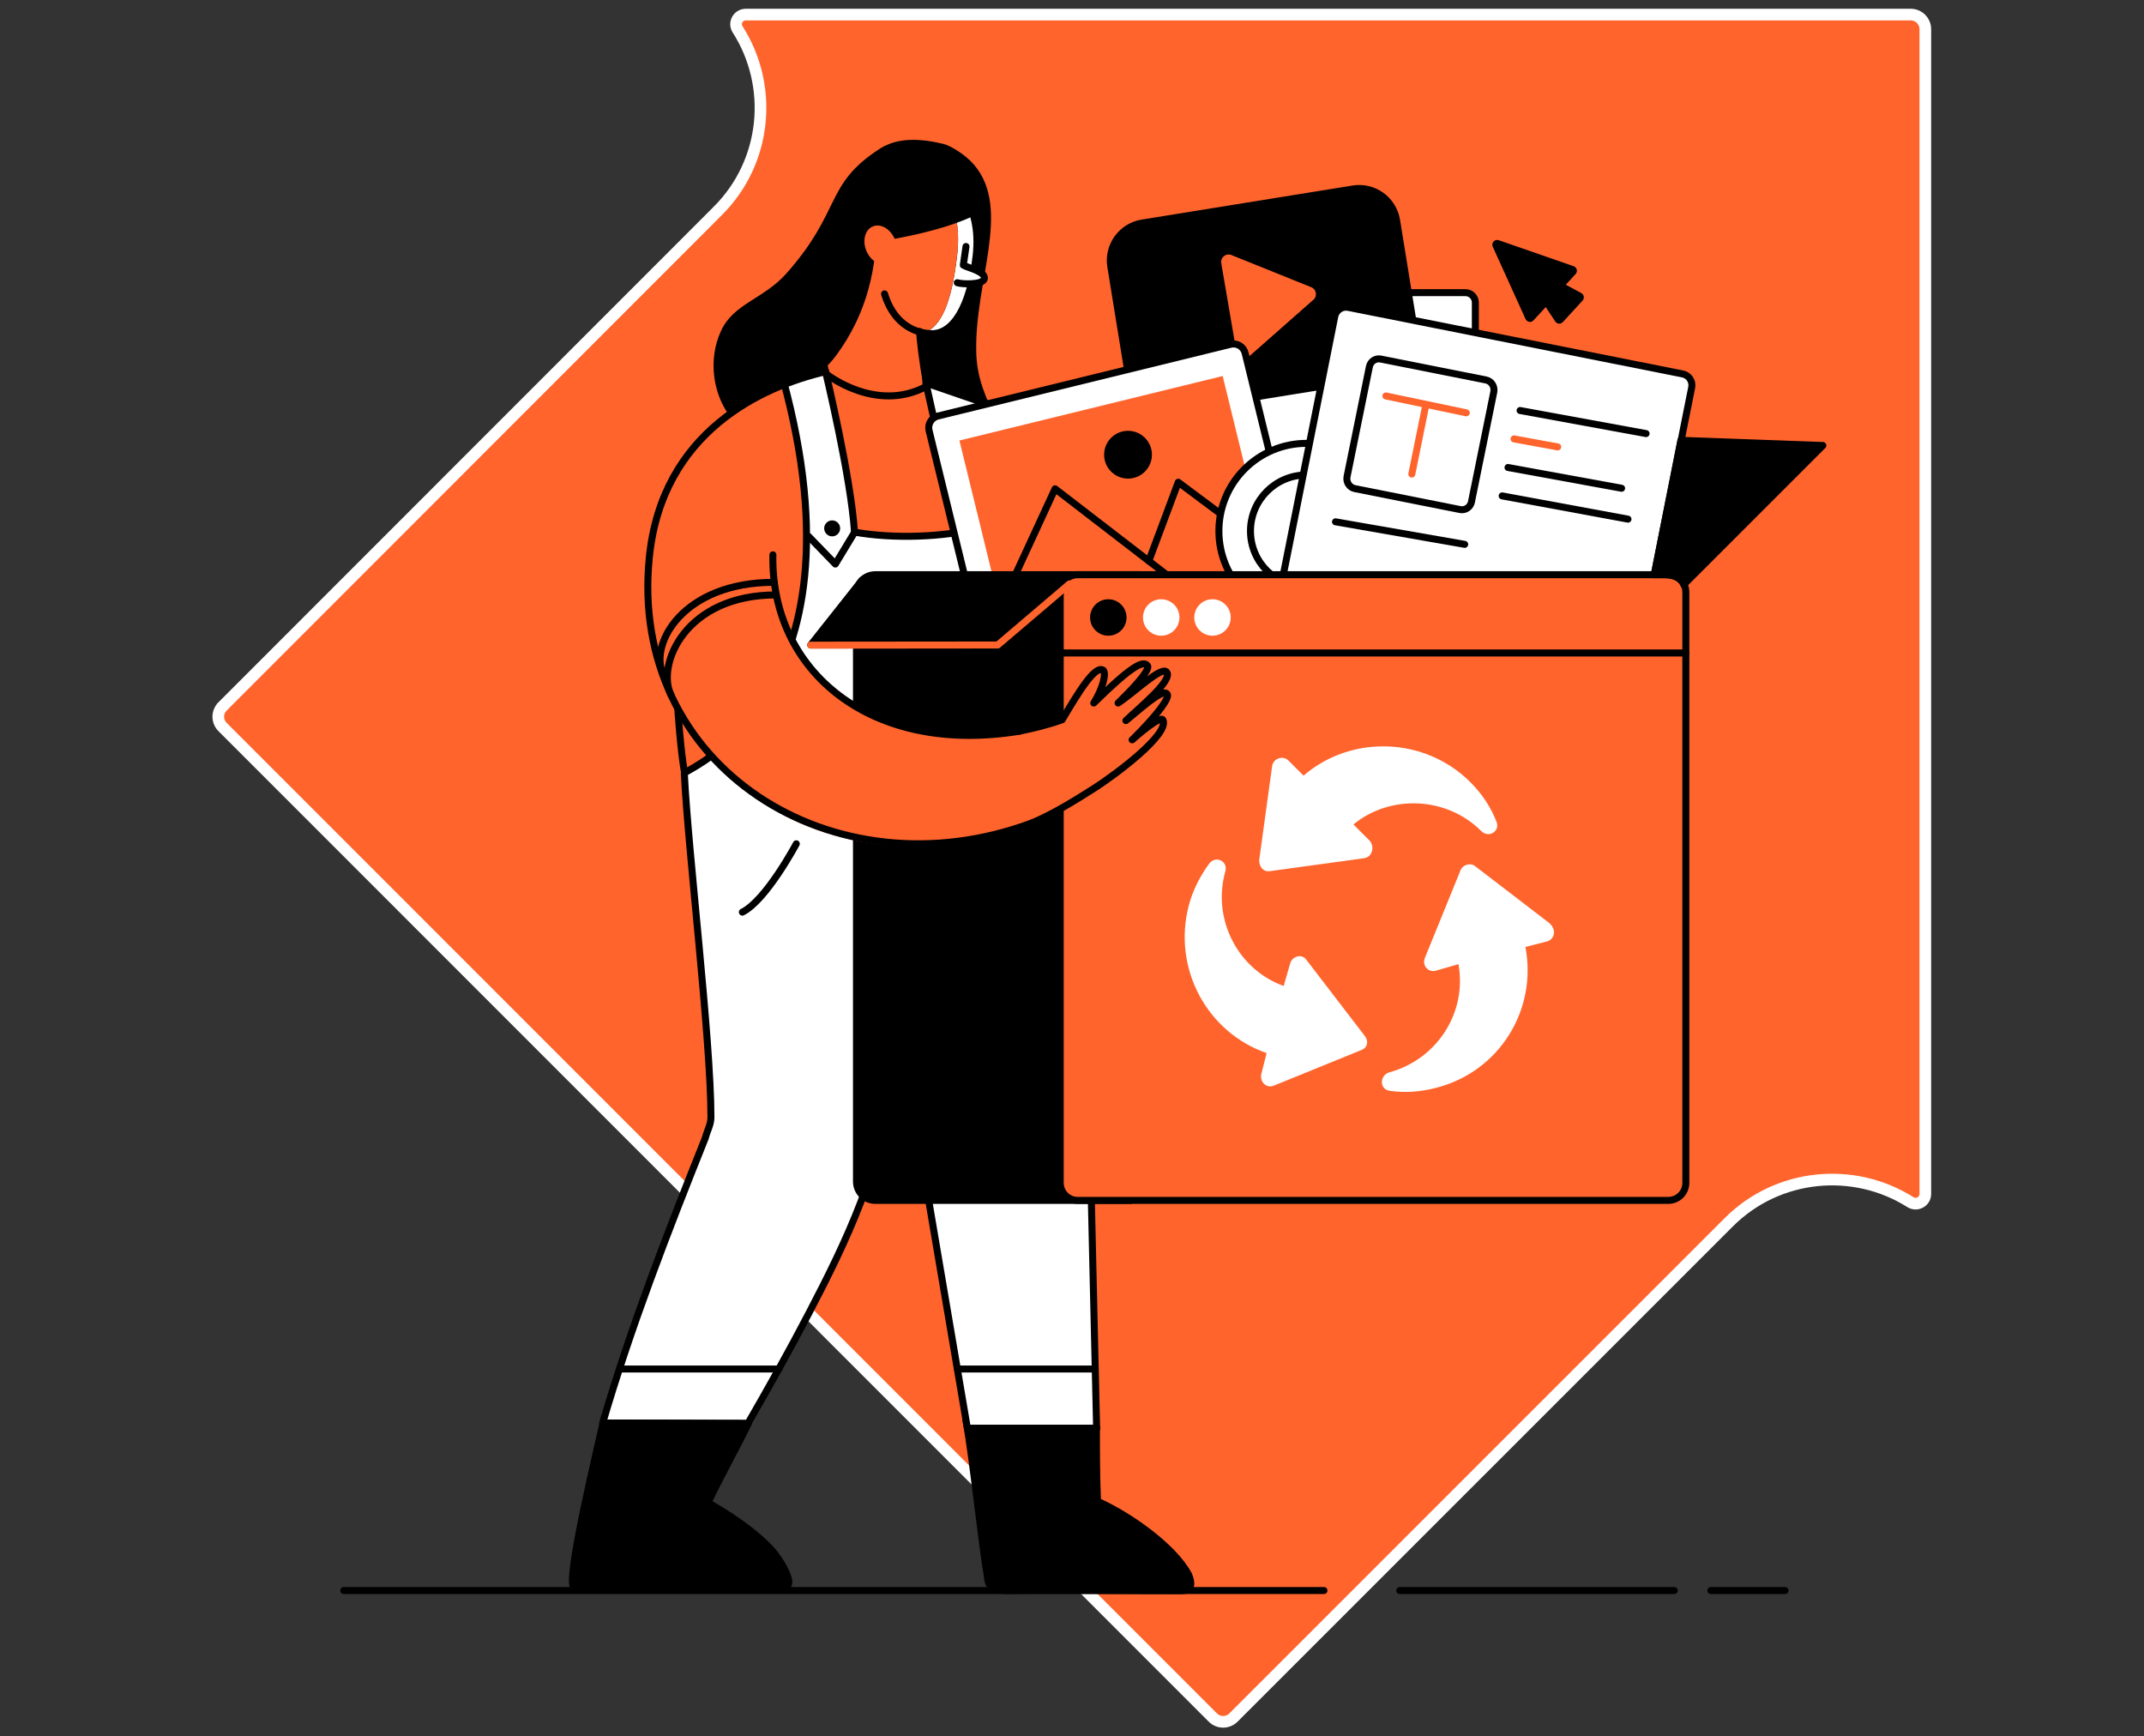 <svg width="368" height="298" viewBox="0 0 368 298" fill="none" xmlns="http://www.w3.org/2000/svg">
<rect x="0" y="0" width="368" height="298" fill="#333333" stroke="none"/>
<path d="M38.209 121.228L38.209 121.227L123.158 36.239C123.159 36.238 123.16 36.238 123.16 36.237C131.665 27.79 132.811 14.75 126.606 5.043L126.606 5.043L126.6 5.033C125.902 3.97 126.68 2.5 128.025 2.5H327.937C329.361 2.5 330.468 3.642 330.468 5.03V204.905C330.468 206.208 329.022 207.006 327.919 206.32C318.211 200.176 305.173 201.322 296.725 209.768L211.718 294.759C210.73 295.747 209.156 295.747 208.168 294.759L38.209 124.777L38.209 124.777C37.221 123.789 37.221 122.216 38.209 121.228Z" fill="#FF642D" stroke="white" stroke-width="2"/>
<path d="M253.201 102.316H209.913V50.225H251.525C252.47 50.225 253.231 50.986 253.231 51.931V102.316H253.201Z" fill="white" stroke="black" stroke-width="1.2" stroke-miterlimit="10" stroke-linecap="round" stroke-linejoin="round"/>
<path d="M167.57 60.582C167.692 64.542 168.849 67.071 169.733 69.325C162.3 65.517 155.781 64.755 155.781 64.755C155.781 64.755 137.198 63.08 130.588 67.375C128.76 68.137 127.054 69.63 125.074 71.153C122.363 67.375 121.54 61.618 123.734 56.835C125.896 52.053 131.075 51.352 135.005 46.904C144.54 36.12 141.493 31.734 150.876 25.611C152.947 24.24 156.177 23.265 162.025 24.727C163.031 24.971 165.62 26.433 167.204 28.291C173.693 35.938 167.204 48.367 167.57 60.582Z" fill="black"/>
<path d="M156.39 65.182C156.39 65.182 186.366 68.381 190.661 98.63" stroke="black" stroke-width="1.2" stroke-miterlimit="10" stroke-linecap="round" stroke-linejoin="round"/>
<path d="M151.668 39.806C150.998 40.781 150.328 41.726 149.657 42.7C149.444 45.594 148.744 50.133 146.367 55.129C145.362 57.201 144.266 58.968 143.169 60.46C141.615 62.593 139.818 64.268 137.229 64.695C136.68 64.786 131.349 67.04 129.917 67.68C132.72 83.186 150.358 87.511 158.065 84.038C162.939 81.845 165.072 76.088 165.955 72.706C164.737 71.64 159.863 66.553 158.4 65.974C158.187 64.299 157.7 58.328 157.852 56.896" fill="#FF642D"/>
<path d="M165.772 243.573C167.113 251.128 168.301 263.617 169.611 271.446C170.19 273.335 172.505 272.939 175.764 272.939C184.599 272.878 193.524 273 202.937 273C203.12 272.939 205.252 273.152 204.003 270.228C201.353 265.323 193.646 259.992 188.376 257.647C188.193 252.773 188.193 249.635 188.193 244.883L165.772 243.573Z" fill="black" stroke="black" stroke-width="1.2" stroke-miterlimit="10" stroke-linecap="round" stroke-linejoin="round"/>
<path d="M168.392 90.558C161.904 92.263 153.161 92.477 146.672 91.319C146.032 81.845 141.89 64.573 141.402 62.501C138.996 63.507 136.711 64.177 134.426 65.151C149.444 120.381 117.458 132.048 117.458 132.718C118.098 146.091 122.028 178.352 122.028 191.725C122.028 193.035 121.388 194.01 121.053 195.32C114.534 211.617 108.319 227.61 103.445 244.213L128.364 244.304C131.989 238.029 135.523 231.723 138.874 225.295C142.103 219.111 145.24 212.836 147.738 206.317C148.744 203.727 149.688 201.047 150.145 198.274L159.406 203.331V206.042L166.047 245.126H188.224L187.279 204.245L168.392 90.558Z" fill="white" stroke="black" stroke-width="1.2" stroke-miterlimit="10" stroke-linecap="round" stroke-linejoin="round"/>
<path d="M142.834 92.05C143.591 92.05 144.205 91.436 144.205 90.679C144.205 89.922 143.591 89.309 142.834 89.309C142.077 89.309 141.463 89.922 141.463 90.679C141.463 91.436 142.077 92.05 142.834 92.05Z" fill="black"/>
<path d="M138.782 92.05L143.382 96.802L146.703 91.319" stroke="black" stroke-width="1.2" stroke-miterlimit="10" stroke-linecap="round" stroke-linejoin="round"/>
<path d="M180.303 90.679V92.05C180.608 91.624 180.852 91.167 181.095 90.679C180.821 90.679 180.577 90.679 180.303 90.679Z" fill="white" stroke="black" stroke-width="1.2" stroke-miterlimit="10" stroke-linecap="round" stroke-linejoin="round"/>
<path d="M170.86 85.379C170.19 79.652 169.093 74.717 167.875 68.807L158.918 65.73C160.472 72.676 162.087 79.347 162.635 85.379H170.86Z" fill="white" stroke="black" stroke-width="1.2" stroke-miterlimit="10" stroke-linecap="round" stroke-linejoin="round"/>
<path d="M237.482 64.573L201.262 70.422C197.728 71 194.377 68.594 193.798 65.06L190.661 45.747C190.082 42.213 192.488 38.862 196.022 38.283L232.243 32.434C235.776 31.855 239.127 34.262 239.706 37.796L242.844 57.109C243.453 60.643 241.046 63.994 237.482 64.573Z" fill="black" stroke="black" stroke-width="1.2" stroke-miterlimit="10" stroke-linecap="round" stroke-linejoin="round"/>
<path d="M211.65 60.582L209.03 45.29C208.786 43.858 210.157 42.7 211.528 43.188L225.206 48.702C226.607 49.189 226.912 51.047 225.754 51.961L214.696 61.709C213.599 62.654 211.893 62.014 211.65 60.582Z" fill="#FF642D" stroke="black" stroke-width="1.2" stroke-miterlimit="10" stroke-linecap="round" stroke-linejoin="round"/>
<path d="M169.611 115.324L159.467 73.894C159.192 72.798 159.863 71.671 160.99 71.397L211.223 59.09C212.32 58.815 213.447 59.486 213.721 60.613L223.865 102.042L169.611 115.324Z" fill="white" stroke="black" stroke-width="1.2" stroke-miterlimit="10" stroke-linecap="round" stroke-linejoin="round"/>
<path d="M209.86 64.534L164.678 75.601L172.954 109.391L218.136 98.325L209.86 64.534Z" fill="#FF642D"/>
<path d="M171.682 104.266L181.095 83.886L204.277 101.738" stroke="black" stroke-width="1.2" stroke-miterlimit="10" stroke-linecap="round" stroke-linejoin="round"/>
<path d="M197.18 96.285L202.237 82.759L219.204 95.432" stroke="black" stroke-width="1.2" stroke-miterlimit="10" stroke-linecap="round" stroke-linejoin="round"/>
<path d="M193.616 81.54C195.55 81.54 197.119 79.972 197.119 78.037C197.119 76.103 195.55 74.534 193.616 74.534C191.681 74.534 190.112 76.103 190.112 78.037C190.112 79.972 191.681 81.54 193.616 81.54Z" fill="black" stroke="black" stroke-width="1.2" stroke-miterlimit="10" stroke-linecap="round" stroke-linejoin="round"/>
<path d="M217.833 87.176L215.731 88.517L217.772 96.833L220.331 96.985L220.545 93.573L217.833 87.176Z" fill="white"/>
<path d="M151.668 39.806C150.998 40.781 150.328 41.726 149.657 42.7C149.444 45.594 148.744 50.133 146.367 55.129C145.362 57.201 144.266 58.968 143.169 60.46C141.615 62.593 139.818 64.268 137.229 64.695C136.68 64.786 131.349 67.04 129.917 67.68" stroke="black" stroke-width="1.2" stroke-miterlimit="10" stroke-linecap="round" stroke-linejoin="round"/>
<path d="M293.656 272.969H306.389" stroke="black" stroke-width="1.2" stroke-miterlimit="10" stroke-linecap="round" stroke-linejoin="round"/>
<path d="M240.254 272.969H287.381" stroke="black" stroke-width="1.2" stroke-miterlimit="10" stroke-linecap="round" stroke-linejoin="round"/>
<path d="M59 272.969H227.247" stroke="black" stroke-width="1.2" stroke-miterlimit="10" stroke-linecap="round" stroke-linejoin="round"/>
<path d="M166.047 245.126H188.224" stroke="black" stroke-width="1.2" stroke-miterlimit="10" stroke-linecap="round" stroke-linejoin="round"/>
<path d="M141.859 64.207C141.859 64.207 150.358 70.97 159.01 66.309" stroke="black" stroke-width="1.2" stroke-miterlimit="10" stroke-linecap="round" stroke-linejoin="round"/>
<path d="M136.681 144.812C136.681 144.812 131.532 154.499 127.42 156.54" stroke="black" stroke-width="1.2" stroke-miterlimit="10" stroke-linecap="round" stroke-linejoin="round"/>
<path d="M224.262 106.185C232.573 106.185 239.31 99.448 239.31 91.136C239.31 82.825 232.573 76.088 224.262 76.088C215.95 76.088 209.213 82.825 209.213 91.136C209.213 99.448 215.95 106.185 224.262 106.185Z" fill="white" stroke="black" stroke-width="1.2" stroke-miterlimit="10" stroke-linecap="round" stroke-linejoin="round"/>
<path d="M224.261 100.763C229.577 100.763 233.887 96.453 233.887 91.136C233.887 85.82 229.577 81.51 224.261 81.51C218.945 81.51 214.635 85.82 214.635 91.136C214.635 96.453 218.945 100.763 224.261 100.763Z" fill="white" stroke="black" stroke-width="1.2" stroke-miterlimit="10" stroke-linecap="round" stroke-linejoin="round"/>
<path d="M106.37 234.952H133.695" stroke="black" stroke-width="1.2" stroke-miterlimit="10" stroke-linecap="round" stroke-linejoin="round"/>
<path d="M164.341 234.952H187.98" stroke="black" stroke-width="1.2" stroke-miterlimit="10" stroke-linecap="round" stroke-linejoin="round"/>
<path d="M116.331 121.599C116.331 121.599 116.818 129.032 117.519 132.718Z" fill="white"/>
<path d="M116.331 121.599C116.331 121.599 116.818 129.032 117.519 132.718" stroke="black" stroke-width="1.2" stroke-miterlimit="10" stroke-linecap="round" stroke-linejoin="round"/>
<path d="M276.993 133.449L215.762 121.264L229.105 54.307C229.318 53.24 230.354 52.54 231.42 52.753L288.812 64.177C289.878 64.39 290.579 65.426 290.366 66.492L276.993 133.449Z" fill="white" stroke="black" stroke-width="1.2" stroke-miterlimit="10" stroke-linecap="round" stroke-linejoin="round"/>
<path d="M229.227 89.552L251.404 93.421" stroke="black" stroke-width="1.2" stroke-miterlimit="10" stroke-linecap="round" stroke-linejoin="round"/>
<path d="M194.073 206.012H150.236C148.439 206.012 147.007 204.55 147.007 202.783V101.859C147.007 100.062 148.47 98.63 150.236 98.63H195.504" fill="black"/>
<path d="M194.073 206.012H150.236C148.439 206.012 147.007 204.55 147.007 202.783V101.859C147.007 100.062 148.47 98.63 150.236 98.63H195.504" stroke="black" stroke-width="1.2" stroke-miterlimit="10" stroke-linecap="round" stroke-linejoin="round"/>
<path d="M286.345 206.012H184.995C183.319 206.012 181.979 204.672 181.979 202.996V101.646C181.979 99.971 183.319 98.63 184.995 98.63H286.345C288.02 98.63 289.361 99.971 289.361 101.646V202.996C289.361 204.672 288.02 206.012 286.345 206.012Z" fill="#FF642D" stroke="black" stroke-width="1.2" stroke-miterlimit="10" stroke-linecap="round" stroke-linejoin="round"/>
<path d="M194.377 126.9C198.825 122.483 200.744 119.711 200.318 119.132C199.708 118.248 197.393 120.168 193.22 123.671C195.626 121.356 201.293 116.786 200.226 115.354C199.373 114.197 194.652 118.888 191.88 120.655C196.022 116.664 197.302 114.745 196.936 114.258C196.175 113.222 194.042 114.471 187.706 120.655C189.29 118.157 189.899 115.507 189.321 115.019C187.919 114.136 185.178 118.614 182.284 123.518C179.847 124.402 177.41 125.072 175.003 125.59L174.881 125.529C149.445 129.641 132.233 115.233 132.629 95.249L134.64 85.683C133.726 84.221 132.781 82.79 131.898 81.297C129.613 77.519 127.816 74.564 125.897 70.604C117.824 75.357 112.737 82.607 111.397 95.614C107.711 131.683 142.53 154.956 176.922 141.309C180.639 139.725 184.355 137.47 187.919 135.186C191.27 133.053 200.592 126.138 199.526 123.61C199.191 122.665 194.987 126.352 194.377 126.9Z" fill="#FF642D"/>
<path d="M167.509 43.949C166.504 52.753 163.488 57.414 159.71 57.262C159.314 57.231 158.918 57.201 158.522 57.109C161.63 56.226 163.396 51.565 164.28 43.858C165.224 35.542 161.965 30.85 157.822 29.967C158.187 29.875 158.522 29.845 158.888 29.815C163.518 29.723 168.575 34.658 167.509 43.949Z" fill="white"/>
<path d="M164.28 43.828C163.397 51.535 161.66 56.196 158.523 57.079C154.593 56.196 151.242 51.809 150.876 45.046C151.364 45.198 151.882 45.229 152.369 45.016C153.649 44.498 154.106 42.7 153.405 41.025C152.978 39.989 152.186 39.228 151.333 38.923C152.339 34.171 154.806 30.637 157.822 29.906C161.965 30.82 165.224 35.542 164.28 43.828Z" fill="#FF642D"/>
<path d="M151.821 50.438C153.253 55.129 156.451 57.109 159.741 57.262C163.519 57.444 166.534 52.784 167.54 43.949C168.606 34.658 163.519 29.723 158.919 29.815C156.634 29.845 154.562 31.49 153.1 34.11" stroke="black" stroke-width="1.2" stroke-miterlimit="10" stroke-linecap="round" stroke-linejoin="round"/>
<path d="M165.803 42.304L165.346 45.503C165.895 45.899 169.306 46.6 168.941 47.879C168.636 48.915 165.103 48.793 164.311 48.519" fill="white"/>
<path d="M165.803 42.304L165.346 45.503C165.895 45.899 169.306 46.6 168.941 47.879C168.636 48.915 165.103 48.793 164.311 48.519" stroke="black" stroke-width="1.2" stroke-miterlimit="10" stroke-linecap="round" stroke-linejoin="round"/>
<path d="M147.434 42.243C149.231 41.482 161.081 40.385 168.332 36.425C166.93 34.506 164.737 29.723 163.336 27.804C162.3 27.56 160.32 27.256 157.974 27.865C155.08 28.596 153.283 30.271 152.521 31.033C150.541 34.079 149.414 39.197 147.434 42.243Z" fill="black"/>
<path d="M157.883 56.896C157.791 57.536 158.431 62.684 158.979 65.395Z" fill="black"/>
<path d="M157.883 56.896C157.791 57.536 158.431 62.684 158.979 65.395" stroke="black" stroke-width="1.2" stroke-miterlimit="10" stroke-linecap="round" stroke-linejoin="round"/>
<path d="M176.983 141.278C143.078 153.829 107.772 131.652 111.458 95.584C113.651 74.077 130.832 66.309 141.738 63.781" stroke="black" stroke-width="1.2" stroke-miterlimit="10" stroke-linecap="round" stroke-linejoin="round"/>
<path d="M132.66 95.218C132.264 115.202 149.476 129.641 174.912 125.499" stroke="black" stroke-width="1.2" stroke-miterlimit="10" stroke-linecap="round" stroke-linejoin="round"/>
<path d="M174.912 125.499C177.319 125.011 179.878 124.402 182.315 123.518C185.209 118.644 187.95 114.136 189.352 115.019C189.93 115.507 189.321 118.127 187.737 120.655C194.073 114.441 196.206 113.222 196.967 114.258C197.302 114.745 196.023 116.664 191.91 120.655C194.652 118.888 199.404 114.197 200.257 115.354C201.323 116.786 195.657 121.356 193.251 123.671C197.424 120.168 199.739 118.248 200.349 119.132C200.775 119.741 198.856 122.483 194.408 126.9C194.408 126.9 194.378 126.9 194.378 126.93C194.378 126.93 194.378 126.93 194.347 126.961C194.347 126.961 194.347 126.961 194.317 126.961C194.317 126.961 194.317 126.961 194.347 126.961C194.347 126.961 194.347 126.961 194.378 126.93C194.378 126.93 194.408 126.93 194.408 126.9C195.018 126.352 199.222 122.666 199.618 123.579C200.714 126.077 191.362 132.992 188.011 135.155C184.417 137.44 180.731 139.725 177.014 141.278" stroke="black" stroke-width="1.2" stroke-miterlimit="10" stroke-linecap="round" stroke-linejoin="round"/>
<path d="M115.173 119.284C112.614 114.045 117.641 102.073 133.238 102.103" stroke="black" stroke-width="1.2" stroke-miterlimit="10" stroke-linecap="round" stroke-linejoin="round"/>
<path d="M113.864 115.811C111.305 110.572 117.245 99.91 132.873 99.94" stroke="black" stroke-width="1.2" stroke-miterlimit="10" stroke-linecap="round" stroke-linejoin="round"/>
<path d="M103.507 244.213C102.806 247.411 97.566 269.131 98.328 272.056C98.815 273.579 102.319 272.482 105.456 272.634C112.554 272.452 116.21 272.848 124.374 272.634C126.993 272.573 129.887 272.634 133.513 272.634C134.518 272.634 135.401 272.573 135.401 271.416C135.127 269.436 133.147 266.755 132.264 265.811C128.273 261.546 121.602 257.951 121.51 257.89C124.039 252.651 126.476 248.386 128.456 244.273L103.507 244.213Z" fill="black" stroke="black" stroke-width="1.2" stroke-miterlimit="10" stroke-linecap="round" stroke-linejoin="round"/>
<path d="M254.237 142.619C255.546 143.929 257.587 142.619 256.826 140.943C255.882 138.537 254.419 136.282 252.378 134.241C244.58 126.443 231.938 126.047 223.743 133.114L221.154 130.525C220.209 129.581 218.564 130.159 218.351 131.469L216.127 147.645C216.127 148.772 216.859 149.686 217.986 149.503L234.161 147.28C235.471 147.097 236.02 145.421 235.106 144.294L232.303 141.492C238.609 136.313 248.296 136.678 254.237 142.619Z" fill="white"/>
<path d="M207.568 148.193C206.075 150.234 204.765 152.641 204.034 155.444C201.231 166.227 207.202 177.194 217.407 180.728L216.463 184.444C216.28 185.754 217.407 186.851 218.687 186.303L233.735 180.179C234.68 179.814 235.045 178.687 234.101 177.59L224.261 164.765C223.53 163.638 221.855 164.034 221.459 165.314L220.332 169.213C212.533 166.41 208.055 157.881 210.279 149.686C210.919 147.828 208.695 146.731 207.568 148.193Z" fill="white"/>
<path d="M253.11 148.589C252.379 148.041 251.069 148.407 250.703 149.321L244.58 164.369C244.032 165.679 245.128 166.959 246.438 166.593L250.338 165.466C251.83 173.843 246.621 181.824 238.427 184.048C236.751 184.597 236.751 187.034 238.609 187.216C241.199 187.582 243.818 187.399 246.591 186.668C257.374 183.865 263.894 173.295 261.822 162.511L265.539 161.567C266.848 161.201 267.214 159.526 265.904 158.398L253.11 148.589Z" fill="white"/>
<path d="M182.009 112.064H289.361" stroke="black" stroke-width="1.2" stroke-miterlimit="10" stroke-linecap="round" stroke-linejoin="round"/>
<path d="M190.234 108.5C191.631 108.5 192.763 107.368 192.763 105.972C192.763 104.576 191.631 103.443 190.234 103.443C188.838 103.443 187.706 104.576 187.706 105.972C187.706 107.368 188.838 108.5 190.234 108.5Z" fill="black" stroke="black" stroke-width="1.2" stroke-miterlimit="10" stroke-linecap="round" stroke-linejoin="round"/>
<path d="M199.312 108.5C200.709 108.5 201.841 107.368 201.841 105.972C201.841 104.576 200.709 103.443 199.312 103.443C197.916 103.443 196.784 104.576 196.784 105.972C196.784 107.368 197.916 108.5 199.312 108.5Z" fill="white" stroke="white" stroke-width="1.2" stroke-miterlimit="10" stroke-linecap="round" stroke-linejoin="round"/>
<path d="M208.116 108.5C209.512 108.5 210.644 107.368 210.644 105.972C210.644 104.576 209.512 103.443 208.116 103.443C206.719 103.443 205.587 104.576 205.587 105.972C205.587 107.368 206.719 108.5 208.116 108.5Z" fill="white" stroke="white" stroke-width="1.2" stroke-miterlimit="10" stroke-linecap="round" stroke-linejoin="round"/>
<path d="M250.612 87.45L232.547 83.856C231.633 83.673 231.024 82.759 231.207 81.815L235.045 62.928C235.228 62.014 236.111 61.435 236.995 61.618L255.059 65.212C255.973 65.395 256.582 66.309 256.4 67.253L252.561 86.14C252.378 87.054 251.495 87.633 250.612 87.45Z" stroke="black" stroke-width="1.2" stroke-miterlimit="10" stroke-linecap="round" stroke-linejoin="round"/>
<path d="M288.507 75.57L312.878 76.453L288.995 100.336C288.995 100.336 288.538 98.63 285.583 98.63C283.938 98.63 283.938 98.63 283.938 98.63L288.507 75.57Z" fill="black" stroke="black" stroke-width="1.2" stroke-miterlimit="10" stroke-linecap="round" stroke-linejoin="round"/>
<path d="M260.908 70.452L282.537 74.412" stroke="black" stroke-width="1.2" stroke-miterlimit="10" stroke-linecap="round" stroke-linejoin="round"/>
<path d="M237.878 67.954L251.678 70.848" stroke="#FF642D" stroke-width="1.2" stroke-miterlimit="10" stroke-linecap="round" stroke-linejoin="round"/>
<path d="M259.873 75.326L267.366 76.697" stroke="#FF642D" stroke-width="1.2" stroke-miterlimit="10" stroke-linecap="round" stroke-linejoin="round"/>
<path d="M258.837 80.231L278.333 83.795" stroke="black" stroke-width="1.2" stroke-miterlimit="10" stroke-linecap="round" stroke-linejoin="round"/>
<path d="M257.832 85.105L279.43 89.095" stroke="black" stroke-width="1.2" stroke-miterlimit="10" stroke-linecap="round" stroke-linejoin="round"/>
<path d="M268.097 49.189L271.144 50.834C271.265 50.895 271.296 51.078 271.204 51.169L267.793 54.886C267.701 54.977 267.518 54.977 267.458 54.855L265.538 51.961C265.447 51.839 265.295 51.839 265.203 51.931L262.766 54.581C262.675 54.703 262.462 54.672 262.401 54.52L256.765 42.091C256.674 41.908 256.856 41.726 257.039 41.786L269.925 46.264C270.077 46.325 270.108 46.508 270.016 46.6L268.036 48.763C267.945 48.945 267.975 49.098 268.097 49.189Z" fill="black" stroke="black" stroke-width="1.2" stroke-miterlimit="10" stroke-linecap="round" stroke-linejoin="round"/>
<path d="M152.46 45.229C151.973 45.442 151.424 45.442 150.906 45.259C150.023 44.955 149.17 44.163 148.713 43.066C147.982 41.299 148.469 39.41 149.81 38.862C150.328 38.649 150.876 38.649 151.394 38.832C152.277 39.136 153.1 39.928 153.587 41.025C154.288 42.761 153.8 44.65 152.46 45.229Z" fill="#FF642D"/>
<path d="M147.952 99.575L181.979 101.859L171.256 110.694H139.148L147.952 99.575Z" fill="black" stroke="black" stroke-width="1.2" stroke-miterlimit="10" stroke-linecap="round" stroke-linejoin="round"/>
<path d="M244.732 69.508L242.326 81.358" stroke="#FF642D" stroke-width="1.2" stroke-miterlimit="10" stroke-linecap="round" stroke-linejoin="round"/>
<path d="M139.148 110.724L171.256 110.694L183.563 100.214" stroke="#FF642D" stroke-width="1.2" stroke-miterlimit="10" stroke-linecap="round" stroke-linejoin="round"/>
</svg>

